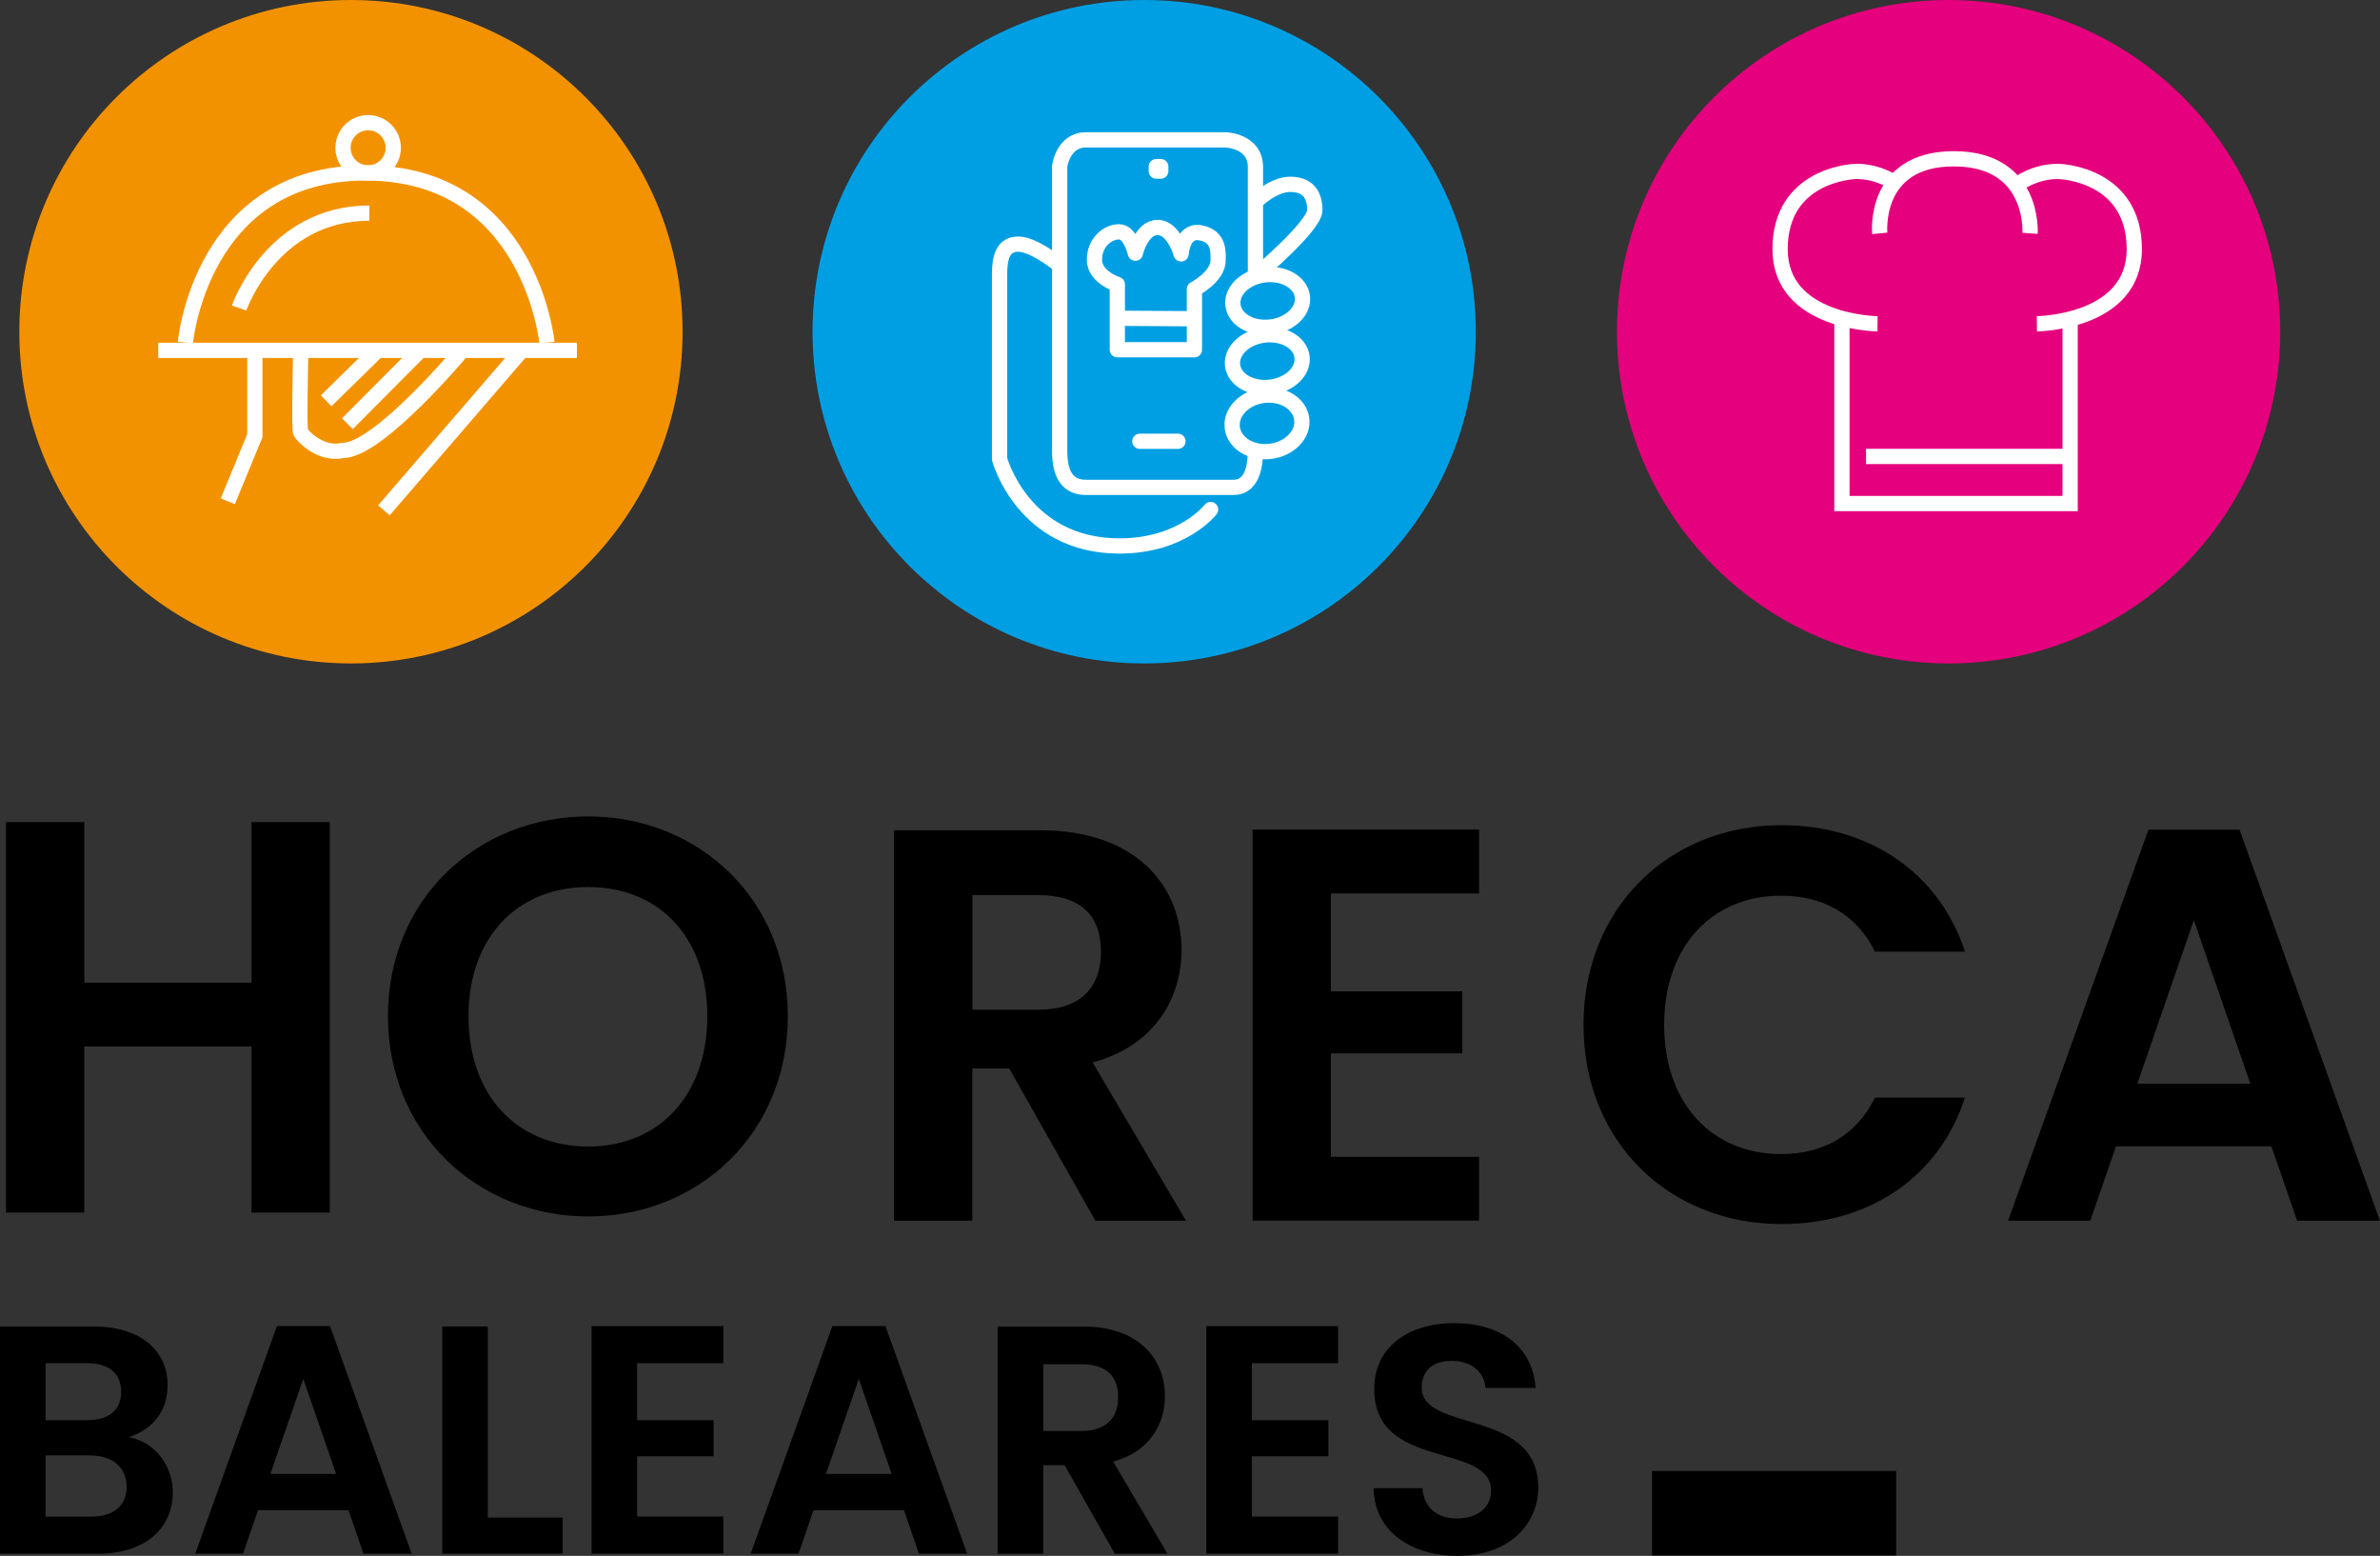 <svg xmlns="http://www.w3.org/2000/svg" id="uuid-7e07a8bc-15a5-400b-a3b7-02b18cdc83ae" viewBox="0 0 234.03 152.95"><rect x="0" y="0" width="234.03" height="152.95" fill="#333333" stroke="none"/><defs><style>.uuid-2ec46de2-bebe-4f1d-9d4d-3352037b2467{fill:#e5007d;}.uuid-2ec46de2-bebe-4f1d-9d4d-3352037b2467,.uuid-7567a54e-c153-49a0-abeb-bed42a0977b4,.uuid-bf509dd8-0812-4076-9492-002f3358af8f,.uuid-1e3d8e21-bbdf-45a6-8c88-d15e6da824b5{stroke-width:0px;}.uuid-4215b4af-339a-494c-a2ae-bcb3f4c959f2{stroke-linecap:round;}.uuid-4215b4af-339a-494c-a2ae-bcb3f4c959f2,.uuid-ebb911dc-7e97-4361-9d8e-452a361b6a79,.uuid-4f881892-74dd-4e9e-8496-83b5d726a3d7,.uuid-78ef2ddf-9b9d-495e-ba15-a37e23228cb6,.uuid-8039678b-939b-42c7-8783-86dc3208b421{fill:none;}.uuid-4215b4af-339a-494c-a2ae-bcb3f4c959f2,.uuid-4f881892-74dd-4e9e-8496-83b5d726a3d7,.uuid-78ef2ddf-9b9d-495e-ba15-a37e23228cb6,.uuid-8039678b-939b-42c7-8783-86dc3208b421{stroke:#fff;}.uuid-4215b4af-339a-494c-a2ae-bcb3f4c959f2,.uuid-78ef2ddf-9b9d-495e-ba15-a37e23228cb6,.uuid-8039678b-939b-42c7-8783-86dc3208b421{stroke-width:1.5px;}.uuid-4215b4af-339a-494c-a2ae-bcb3f4c959f2,.uuid-8039678b-939b-42c7-8783-86dc3208b421{stroke-linejoin:round;}.uuid-ebb911dc-7e97-4361-9d8e-452a361b6a79{stroke:#000;stroke-width:8.3px;}.uuid-ebb911dc-7e97-4361-9d8e-452a361b6a79,.uuid-78ef2ddf-9b9d-495e-ba15-a37e23228cb6{stroke-miterlimit:10;}.uuid-7567a54e-c153-49a0-abeb-bed42a0977b4{fill:#000;}.uuid-4f881892-74dd-4e9e-8496-83b5d726a3d7{stroke-miterlimit:10;stroke-width:1.5px;}.uuid-bf509dd8-0812-4076-9492-002f3358af8f{fill:#009fe3;}.uuid-1e3d8e21-bbdf-45a6-8c88-d15e6da824b5{fill:#f39200;}.uuid-e448c574-8f7f-40aa-b41b-5efcd1bcea1b{isolation:isolate;}</style></defs><circle class="uuid-1e3d8e21-bbdf-45a6-8c88-d15e6da824b5" cx="34.51" cy="32.61" r="32.61"></circle><line class="uuid-78ef2ddf-9b9d-495e-ba15-a37e23228cb6" x1="15.56" y1="34.44" x2="56.73" y2="34.44"></line><path class="uuid-78ef2ddf-9b9d-495e-ba15-a37e23228cb6" d="M18.23,33.67s1.5-16.67,17.72-16.67,17.83,16.67,17.83,16.67"></path><path class="uuid-78ef2ddf-9b9d-495e-ba15-a37e23228cb6" d="M23.51,30.28s3.22-9.33,12.81-9.33"></path><circle class="uuid-78ef2ddf-9b9d-495e-ba15-a37e23228cb6" cx="36.2" cy="14.53" r="2.47"></circle><polyline class="uuid-78ef2ddf-9b9d-495e-ba15-a37e23228cb6" points="25.06 35.11 25.06 42.83 22.4 49.28"></polyline><path class="uuid-78ef2ddf-9b9d-495e-ba15-a37e23228cb6" d="M29.56,35.11s-.16,7.11,0,7.39,1.89,2.28,4.17,1.78c3.5,0,11.72-9.83,11.72-9.83"></path><line class="uuid-78ef2ddf-9b9d-495e-ba15-a37e23228cb6" x1="36.9" y1="34.67" x2="32.07" y2="39.4"></line><line class="uuid-78ef2ddf-9b9d-495e-ba15-a37e23228cb6" x1="41.34" y1="34.44" x2="34.16" y2="41.65"></line><line class="uuid-78ef2ddf-9b9d-495e-ba15-a37e23228cb6" x1="51.31" y1="34.44" x2="37.75" y2="50.17"></line><circle class="uuid-bf509dd8-0812-4076-9492-002f3358af8f" cx="112.51" cy="32.61" r="32.61"></circle><path class="uuid-78ef2ddf-9b9d-495e-ba15-a37e23228cb6" d="M123.45,27.61v-11.19c0-2.58-2.92-2.67-2.92-2.67h-13.75c-2.25,0-2.58,2.58-2.58,2.58v28.02c0,2.36.83,3.56,2.58,3.56h14.5c2.17,0,2.17-2.86,2.17-3.83"></path><ellipse class="uuid-4f881892-74dd-4e9e-8496-83b5d726a3d7" cx="124.65" cy="29.58" rx="3.44" ry="2.58" transform="translate(-2.68 15.48) rotate(-7.03)"></ellipse><ellipse class="uuid-4f881892-74dd-4e9e-8496-83b5d726a3d7" cx="124.62" cy="35.5" rx="3.44" ry="2.58" transform="translate(-3.41 15.52) rotate(-7.03)"></ellipse><ellipse class="uuid-4f881892-74dd-4e9e-8496-83b5d726a3d7" cx="124.59" cy="41.62" rx="3.44" ry="2.77" transform="translate(-4.16 15.56) rotate(-7.03)"></ellipse><path class="uuid-78ef2ddf-9b9d-495e-ba15-a37e23228cb6" d="M123.45,19.83s1.71-1.71,3.42-1.71,2.42,1,2.42,2.54-5.58,6.25-5.58,6.25"></path><path class="uuid-8039678b-939b-42c7-8783-86dc3208b421" d="M117.41,34.38h-7.54v-6.42s-2.25-.71-2.25-2.42,1.29-2.75,2.42-2.75,1.6,2.1,1.6,2.1c0,0,.6-2.53,2.19-2.53s2.31,2.6,2.31,2.6c0,0,.13-2.36,1.85-2.08,1.96.31,1.79,2,1.79,2.71,0,1.62-2.33,2.83-2.33,2.83v5.96s-.04,0-.04,0Z"></path><rect class="uuid-8039678b-939b-42c7-8783-86dc3208b421" x="113.7" y="16.38" width=".44" height=".44"></rect><line class="uuid-4215b4af-339a-494c-a2ae-bcb3f4c959f2" x1="112.08" y1="43.38" x2="115.83" y2="43.38"></line><line class="uuid-4215b4af-339a-494c-a2ae-bcb3f4c959f2" x1="110.41" y1="31.29" x2="116.95" y2="31.33"></line><path class="uuid-4215b4af-339a-494c-a2ae-bcb3f4c959f2" d="M103.83,25.79s-2.25-1.79-3.71-1.79-1.83,1.25-1.83,2.92v18.21s2.29,8.54,11.79,8.54c6.21,0,8.96-3.58,8.96-3.58"></path><circle class="uuid-2ec46de2-bebe-4f1d-9d4d-3352037b2467" cx="191.61" cy="32.61" r="32.61"></circle><path class="uuid-78ef2ddf-9b9d-495e-ba15-a37e23228cb6" d="M184.62,31.83s-9.58-.08-9.58-7.33,7.01-7.65,7.51-7.65c2.36,0,3.99,1.28,3.99,1.28"></path><path class="uuid-78ef2ddf-9b9d-495e-ba15-a37e23228cb6" d="M200.29,31.83s9.58-.08,9.58-7.33-7.01-7.65-7.51-7.65c-2.36,0-3.99,1.28-3.99,1.28"></path><path class="uuid-78ef2ddf-9b9d-495e-ba15-a37e23228cb6" d="M184.84,22.94s-.72-7.33,7.28-7.33,7.5,7.33,7.5,7.33"></path><polyline class="uuid-78ef2ddf-9b9d-495e-ba15-a37e23228cb6" points="181.12 31.46 181.12 49.5 203.56 49.5 203.56 31.37"></polyline><line class="uuid-78ef2ddf-9b9d-495e-ba15-a37e23228cb6" x1="203.16" y1="44.87" x2="183.49" y2="44.87"></line><g class="uuid-e448c574-8f7f-40aa-b41b-5efcd1bcea1b"><g class="uuid-e448c574-8f7f-40aa-b41b-5efcd1bcea1b"><path class="uuid-7567a54e-c153-49a0-abeb-bed42a0977b4" d="M24.73,102.87H8.29v16.33H.59v-38.38h7.7v15.78h16.44v-15.78h7.7v38.38h-7.7v-16.33Z"></path><path class="uuid-7567a54e-c153-49a0-abeb-bed42a0977b4" d="M57.84,119.58c-10.83,0-19.69-8.14-19.69-19.69s8.85-19.63,19.69-19.63,19.63,8.14,19.63,19.63-8.74,19.69-19.63,19.69ZM57.84,112.71c6.93,0,11.71-5,11.71-12.81s-4.78-12.7-11.71-12.7-11.77,4.89-11.77,12.7,4.78,12.81,11.77,12.81Z"></path></g></g><g class="uuid-e448c574-8f7f-40aa-b41b-5efcd1bcea1b"><g class="uuid-e448c574-8f7f-40aa-b41b-5efcd1bcea1b"><path class="uuid-7567a54e-c153-49a0-abeb-bed42a0977b4" d="M102.32,81.62c9.24,0,13.86,5.33,13.86,11.77,0,4.67-2.58,9.4-8.74,11.05l9.18,15.56h-8.91l-8.47-14.96h-3.63v14.96h-7.7v-38.38h14.41ZM102.05,87.99h-6.43v11.27h6.43c4.29,0,6.21-2.25,6.21-5.72s-1.92-5.55-6.21-5.55Z"></path><path class="uuid-7567a54e-c153-49a0-abeb-bed42a0977b4" d="M145.44,87.83h-14.57v9.62h12.92v6.1h-12.92v10.17h14.57v6.27h-22.27v-38.44h22.27v6.27Z"></path></g></g><g class="uuid-e448c574-8f7f-40aa-b41b-5efcd1bcea1b"><g class="uuid-e448c574-8f7f-40aa-b41b-5efcd1bcea1b"><path class="uuid-7567a54e-c153-49a0-abeb-bed42a0977b4" d="M175.18,81.12c8.52,0,15.45,4.56,18.04,12.43h-8.85c-1.81-3.68-5.12-5.5-9.24-5.5-6.71,0-11.49,4.89-11.49,12.7s4.78,12.7,11.49,12.7c4.12,0,7.42-1.82,9.24-5.55h8.85c-2.58,7.92-9.51,12.43-18.04,12.43-11.05,0-19.47-8.08-19.47-19.58s8.41-19.63,19.47-19.63Z"></path><path class="uuid-7567a54e-c153-49a0-abeb-bed42a0977b4" d="M223.36,112.69h-15.29l-2.53,7.31h-8.08l13.8-38.44h8.96l13.8,38.44h-8.14l-2.53-7.31ZM215.72,90.47l-5.55,16.06h11.11l-5.55-16.06Z"></path></g></g><g class="uuid-e448c574-8f7f-40aa-b41b-5efcd1bcea1b"><g class="uuid-e448c574-8f7f-40aa-b41b-5efcd1bcea1b"><path class="uuid-7567a54e-c153-49a0-abeb-bed42a0977b4" d="M9.63,152.73H0v-22.33h9.22c4.67,0,7.26,2.43,7.26,5.76,0,2.72-1.63,4.42-3.81,5.12,2.53.45,4.32,2.78,4.32,5.41,0,3.55-2.72,6.05-7.36,6.05ZM8.58,134.01h-4.1v5.6h4.1c2.11,0,3.33-.96,3.33-2.79s-1.22-2.81-3.33-2.81ZM8.9,143.07h-4.42v6.02h4.51c2.18,0,3.46-1.06,3.46-2.94s-1.38-3.07-3.55-3.07Z"></path><path class="uuid-7567a54e-c153-49a0-abeb-bed42a0977b4" d="M34.27,148.47h-8.9l-1.47,4.26h-4.7l8.03-22.37h5.22l8.03,22.37h-4.74l-1.47-4.26ZM29.82,135.55l-3.23,9.34h6.46l-3.23-9.34Z"></path><path class="uuid-7567a54e-c153-49a0-abeb-bed42a0977b4" d="M47.97,130.4v18.78h7.36v3.55h-11.84v-22.33h4.48Z"></path><path class="uuid-7567a54e-c153-49a0-abeb-bed42a0977b4" d="M71.13,134.01h-8.48v5.6h7.52v3.55h-7.52v5.92h8.48v3.65h-12.96v-22.37h12.96v3.65Z"></path><path class="uuid-7567a54e-c153-49a0-abeb-bed42a0977b4" d="M88.89,148.47h-8.9l-1.47,4.26h-4.7l8.03-22.37h5.22l8.03,22.37h-4.74l-1.47-4.26ZM84.45,135.55l-3.23,9.34h6.46l-3.23-9.34Z"></path><path class="uuid-7567a54e-c153-49a0-abeb-bed42a0977b4" d="M106.49,130.4c5.38,0,8.06,3.1,8.06,6.85,0,2.72-1.5,5.47-5.09,6.43l5.34,9.06h-5.18l-4.93-8.7h-2.11v8.7h-4.48v-22.33h8.38ZM106.33,134.11h-3.74v6.56h3.74c2.5,0,3.62-1.31,3.62-3.33s-1.12-3.23-3.62-3.23Z"></path><path class="uuid-7567a54e-c153-49a0-abeb-bed42a0977b4" d="M131.58,134.01h-8.48v5.6h7.52v3.55h-7.52v5.92h8.48v3.65h-12.96v-22.37h12.96v3.65Z"></path><path class="uuid-7567a54e-c153-49a0-abeb-bed42a0977b4" d="M143.36,152.95c-4.64,0-8.22-2.43-8.29-6.65h4.8c.13,1.79,1.31,2.97,3.39,2.97s3.36-1.12,3.36-2.72c0-4.83-11.52-1.92-11.49-10.02,0-4.03,3.26-6.46,7.87-6.46s7.71,2.34,8,6.37h-4.93c-.1-1.47-1.28-2.62-3.2-2.66-1.76-.06-3.07.8-3.07,2.62,0,4.48,11.46,1.98,11.46,9.85,0,3.52-2.82,6.69-7.9,6.69Z"></path></g></g><line class="uuid-ebb911dc-7e97-4361-9d8e-452a361b6a79" x1="162.45" y1="148.75" x2="186.45" y2="148.75"></line></svg>